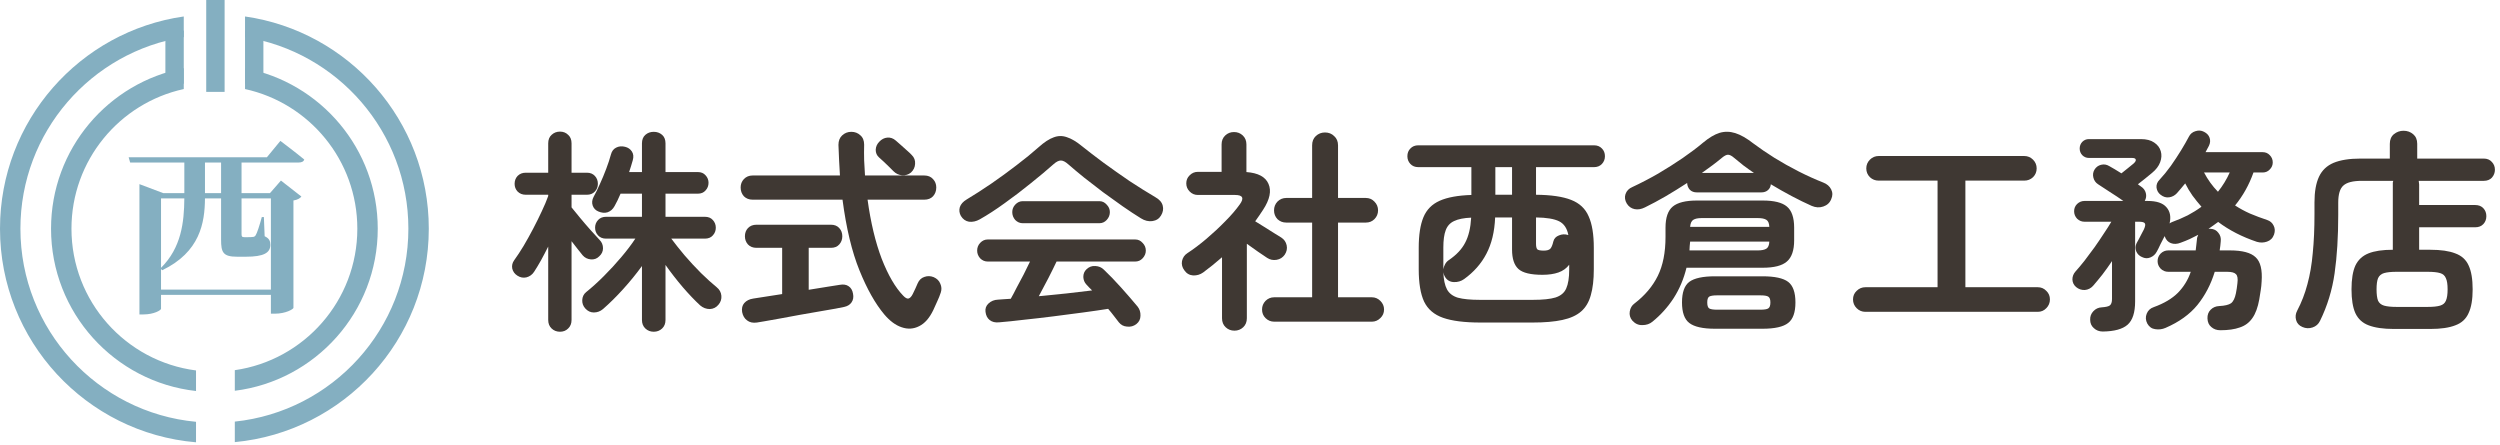 <?xml version="1.0" encoding="UTF-8"?> <svg xmlns="http://www.w3.org/2000/svg" width="292" height="52" viewBox="0 0 292 52" fill="none"><path d="M279.606 38.422C278.373 38.422 277.39 38.28 276.656 37.997C275.94 37.73 275.423 37.255 275.106 36.572C274.806 35.905 274.656 34.98 274.656 33.797C274.656 32.614 274.806 31.689 275.106 31.022C275.423 30.355 275.931 29.88 276.631 29.597C277.331 29.314 278.281 29.172 279.481 29.172V21.547C279.481 21.464 279.481 21.389 279.481 21.322C279.498 21.255 279.515 21.189 279.531 21.122H275.856C274.823 21.122 274.106 21.305 273.706 21.672C273.306 22.022 273.106 22.689 273.106 23.672V25.097C273.106 27.664 272.965 29.939 272.681 31.922C272.398 33.889 271.831 35.739 270.981 37.472C270.798 37.855 270.506 38.114 270.106 38.247C269.706 38.38 269.315 38.364 268.931 38.197C268.531 38.03 268.281 37.755 268.181 37.372C268.081 37.005 268.123 36.647 268.306 36.297C268.823 35.314 269.223 34.28 269.506 33.197C269.806 32.097 270.015 30.88 270.131 29.547C270.265 28.214 270.331 26.714 270.331 25.047V23.647C270.331 22.397 270.506 21.397 270.856 20.647C271.206 19.897 271.773 19.355 272.556 19.022C273.356 18.689 274.406 18.522 275.706 18.522H279.131V16.797C279.131 16.314 279.29 15.939 279.606 15.672C279.94 15.405 280.315 15.272 280.731 15.272C281.165 15.272 281.54 15.405 281.856 15.672C282.173 15.939 282.331 16.314 282.331 16.797V18.522H290.106C290.506 18.522 290.823 18.655 291.056 18.922C291.29 19.172 291.406 19.472 291.406 19.822C291.406 20.172 291.29 20.48 291.056 20.747C290.823 20.997 290.506 21.122 290.106 21.122H282.506C282.523 21.189 282.531 21.255 282.531 21.322C282.548 21.389 282.556 21.464 282.556 21.547V23.947H289.106C289.506 23.947 289.823 24.072 290.056 24.322C290.29 24.572 290.406 24.88 290.406 25.247C290.406 25.614 290.29 25.922 290.056 26.172C289.823 26.422 289.506 26.547 289.106 26.547H282.556V29.172H283.856C285.09 29.172 286.065 29.314 286.781 29.597C287.515 29.864 288.031 30.33 288.331 30.997C288.648 31.664 288.806 32.597 288.806 33.797C288.806 34.98 288.648 35.905 288.331 36.572C288.031 37.255 287.515 37.73 286.781 37.997C286.065 38.28 285.09 38.422 283.856 38.422H279.606ZM279.906 35.847H283.556C284.19 35.847 284.673 35.797 285.006 35.697C285.34 35.597 285.565 35.405 285.681 35.122C285.815 34.822 285.881 34.38 285.881 33.797C285.881 33.214 285.815 32.78 285.681 32.497C285.565 32.197 285.34 31.997 285.006 31.897C284.673 31.797 284.19 31.747 283.556 31.747H279.906C279.29 31.747 278.806 31.797 278.456 31.897C278.123 31.997 277.89 32.197 277.756 32.497C277.64 32.78 277.581 33.214 277.581 33.797C277.581 34.38 277.64 34.822 277.756 35.122C277.89 35.405 278.123 35.597 278.456 35.697C278.806 35.797 279.29 35.847 279.906 35.847Z" fill="#3F3833"></path><path d="M245.607 38.722C245.19 38.722 244.84 38.589 244.557 38.322C244.273 38.072 244.132 37.747 244.132 37.347C244.115 36.964 244.24 36.63 244.507 36.347C244.773 36.064 245.098 35.914 245.482 35.897C245.965 35.864 246.282 35.789 246.432 35.672C246.598 35.539 246.682 35.289 246.682 34.922V30.497C246.315 31.047 245.94 31.572 245.557 32.072C245.173 32.555 244.815 32.989 244.482 33.372C244.215 33.672 243.89 33.839 243.507 33.872C243.123 33.889 242.782 33.772 242.482 33.522C242.215 33.289 242.073 32.997 242.057 32.647C242.057 32.297 242.173 31.989 242.407 31.722C242.723 31.372 243.073 30.955 243.457 30.472C243.84 29.972 244.232 29.447 244.632 28.897C245.032 28.33 245.398 27.789 245.732 27.272C246.082 26.755 246.373 26.297 246.607 25.897H243.457C243.14 25.897 242.857 25.78 242.607 25.547C242.373 25.297 242.257 25.005 242.257 24.672C242.257 24.339 242.373 24.055 242.607 23.822C242.857 23.589 243.14 23.472 243.457 23.472H248.007C247.54 23.139 247.015 22.789 246.432 22.422C245.865 22.039 245.407 21.739 245.057 21.522C244.773 21.339 244.59 21.08 244.507 20.747C244.423 20.414 244.465 20.105 244.632 19.822C244.815 19.522 245.073 19.33 245.407 19.247C245.74 19.164 246.057 19.214 246.357 19.397C246.723 19.597 247.198 19.88 247.782 20.247C247.965 20.097 248.215 19.897 248.532 19.647C248.848 19.38 249.073 19.197 249.207 19.097C249.407 18.914 249.49 18.764 249.457 18.647C249.44 18.514 249.29 18.447 249.007 18.447H243.982C243.682 18.447 243.423 18.339 243.207 18.122C243.007 17.905 242.907 17.647 242.907 17.347C242.907 17.047 243.007 16.789 243.207 16.572C243.423 16.355 243.682 16.247 243.982 16.247H250.057C250.707 16.247 251.223 16.38 251.607 16.647C252.007 16.914 252.265 17.255 252.382 17.672C252.498 18.072 252.473 18.497 252.307 18.947C252.14 19.397 251.823 19.814 251.357 20.197C251.09 20.414 250.815 20.639 250.532 20.872C250.265 21.089 249.99 21.305 249.707 21.522C249.79 21.572 249.857 21.622 249.907 21.672C249.973 21.722 250.032 21.764 250.082 21.797C250.365 21.98 250.548 22.23 250.632 22.547C250.715 22.864 250.673 23.172 250.507 23.472H250.857C251.89 23.472 252.615 23.714 253.032 24.197C253.465 24.68 253.59 25.314 253.407 26.097C253.49 26.03 253.598 25.972 253.732 25.922C254.365 25.689 254.965 25.43 255.532 25.147C256.098 24.847 256.632 24.514 257.132 24.147C256.765 23.73 256.415 23.297 256.082 22.847C255.765 22.397 255.482 21.922 255.232 21.422C255.065 21.622 254.898 21.822 254.732 22.022C254.582 22.205 254.423 22.389 254.257 22.572C254.007 22.839 253.707 22.997 253.357 23.047C253.007 23.097 252.673 22.997 252.357 22.747C252.09 22.547 251.932 22.272 251.882 21.922C251.848 21.572 251.965 21.264 252.232 20.997C252.682 20.514 253.123 19.972 253.557 19.372C253.99 18.755 254.39 18.147 254.757 17.547C255.123 16.947 255.423 16.422 255.657 15.972C255.823 15.639 256.082 15.422 256.432 15.322C256.782 15.205 257.115 15.23 257.432 15.397C257.765 15.564 257.982 15.797 258.082 16.097C258.182 16.397 258.157 16.705 258.007 17.022C257.94 17.139 257.873 17.264 257.807 17.397C257.757 17.514 257.69 17.639 257.607 17.772H264.282C264.615 17.772 264.89 17.889 265.107 18.122C265.34 18.355 265.457 18.639 265.457 18.972C265.457 19.289 265.34 19.564 265.107 19.797C264.89 20.03 264.615 20.147 264.282 20.147H263.207C262.69 21.597 261.973 22.88 261.057 23.997C261.59 24.347 262.173 24.664 262.807 24.947C263.44 25.214 264.107 25.464 264.807 25.697C265.157 25.814 265.407 26.03 265.557 26.347C265.723 26.664 265.74 27.014 265.607 27.397C265.457 27.814 265.182 28.089 264.782 28.222C264.398 28.355 264.007 28.364 263.607 28.247C261.873 27.664 260.365 26.889 259.082 25.922C258.898 26.055 258.715 26.189 258.532 26.322C258.348 26.455 258.157 26.589 257.957 26.722H258.182C258.582 26.739 258.89 26.897 259.107 27.197C259.34 27.48 259.432 27.814 259.382 28.197C259.365 28.364 259.348 28.539 259.332 28.722C259.315 28.889 259.29 29.064 259.257 29.247H260.457C261.907 29.247 262.907 29.514 263.457 30.047C264.023 30.564 264.257 31.514 264.157 32.897C264.14 33.247 264.107 33.572 264.057 33.872C264.023 34.155 263.965 34.522 263.882 34.972C263.715 35.905 263.448 36.63 263.082 37.147C262.715 37.68 262.223 38.047 261.607 38.247C261.007 38.464 260.248 38.572 259.332 38.572C258.915 38.572 258.565 38.447 258.282 38.197C257.998 37.964 257.848 37.63 257.832 37.197C257.815 36.78 257.94 36.439 258.207 36.172C258.473 35.905 258.807 35.764 259.207 35.747C259.857 35.714 260.315 35.605 260.582 35.422C260.848 35.222 261.04 34.83 261.157 34.247C261.19 34.047 261.223 33.855 261.257 33.672C261.29 33.472 261.315 33.272 261.332 33.072C261.398 32.539 261.34 32.189 261.157 32.022C260.99 31.839 260.648 31.747 260.132 31.747H258.682C258.232 33.214 257.557 34.505 256.657 35.622C255.757 36.722 254.515 37.614 252.932 38.297C252.548 38.464 252.148 38.514 251.732 38.447C251.332 38.397 251.023 38.18 250.807 37.797C250.607 37.414 250.582 37.03 250.732 36.647C250.882 36.264 251.157 36.005 251.557 35.872C252.757 35.439 253.698 34.88 254.382 34.197C255.065 33.497 255.565 32.68 255.882 31.747H253.257C252.907 31.747 252.607 31.622 252.357 31.372C252.123 31.122 252.007 30.83 252.007 30.497C252.007 30.164 252.123 29.872 252.357 29.622C252.607 29.372 252.907 29.247 253.257 29.247H256.457C256.49 29.03 256.515 28.814 256.532 28.597C256.565 28.38 256.59 28.155 256.607 27.922C256.607 27.839 256.623 27.755 256.657 27.672C256.69 27.572 256.723 27.489 256.757 27.422C256.44 27.589 256.107 27.755 255.757 27.922C255.423 28.072 255.073 28.214 254.707 28.347C254.29 28.514 253.907 28.53 253.557 28.397C253.223 28.264 252.99 28.014 252.857 27.647L252.832 27.572C252.665 27.889 252.498 28.214 252.332 28.547C252.182 28.88 252.04 29.164 251.907 29.397C251.74 29.714 251.49 29.939 251.157 30.072C250.84 30.205 250.515 30.189 250.182 30.022C249.865 29.889 249.64 29.664 249.507 29.347C249.39 29.014 249.407 28.697 249.557 28.397C249.607 28.314 249.69 28.164 249.807 27.947C249.923 27.714 250.04 27.489 250.157 27.272C250.29 27.039 250.373 26.88 250.407 26.797C250.573 26.43 250.607 26.189 250.507 26.072C250.423 25.955 250.19 25.897 249.807 25.897H249.382V35.197C249.382 36.497 249.09 37.405 248.507 37.922C247.923 38.439 246.957 38.705 245.607 38.722ZM259.057 22.397C259.607 21.714 260.065 20.964 260.432 20.147H257.432C257.865 20.98 258.407 21.73 259.057 22.397Z" fill="#3F3833"></path><path d="M217.882 36.422C217.482 36.422 217.14 36.28 216.857 35.997C216.573 35.714 216.432 35.372 216.432 34.972C216.432 34.572 216.573 34.239 216.857 33.972C217.14 33.689 217.482 33.547 217.882 33.547H226.307V21.097H219.432C219.032 21.097 218.69 20.964 218.407 20.697C218.123 20.414 217.982 20.072 217.982 19.672C217.982 19.272 218.123 18.93 218.407 18.647C218.69 18.364 219.032 18.222 219.432 18.222H236.432C236.832 18.222 237.173 18.364 237.457 18.647C237.74 18.93 237.882 19.272 237.882 19.672C237.882 20.072 237.74 20.414 237.457 20.697C237.173 20.964 236.832 21.097 236.432 21.097H229.557V33.547H238.007C238.407 33.547 238.74 33.689 239.007 33.972C239.29 34.239 239.432 34.572 239.432 34.972C239.432 35.372 239.29 35.714 239.007 35.997C238.74 36.28 238.407 36.422 238.007 36.422H217.882Z" fill="#3F3833"></path><path d="M193.007 37.572C192.69 37.839 192.298 37.972 191.832 37.972C191.382 37.989 190.99 37.814 190.657 37.447C190.39 37.13 190.29 36.772 190.357 36.372C190.423 35.972 190.607 35.664 190.907 35.447C192.123 34.514 193.032 33.439 193.632 32.222C194.232 31.005 194.532 29.489 194.532 27.672V26.597C194.532 25.414 194.815 24.589 195.382 24.122C195.948 23.655 196.89 23.422 198.207 23.422H205.882C207.215 23.422 208.157 23.655 208.707 24.122C209.273 24.589 209.557 25.414 209.557 26.597V28.072C209.557 29.239 209.273 30.064 208.707 30.547C208.157 31.03 207.215 31.272 205.882 31.272H196.982C196.665 32.572 196.165 33.755 195.482 34.822C194.798 35.872 193.973 36.789 193.007 37.572ZM192.132 24.222C191.698 24.439 191.29 24.505 190.907 24.422C190.523 24.339 190.223 24.122 190.007 23.772C189.79 23.405 189.74 23.039 189.857 22.672C189.99 22.289 190.257 22.014 190.657 21.847C191.657 21.38 192.665 20.855 193.682 20.272C194.698 19.672 195.657 19.064 196.557 18.447C197.473 17.814 198.257 17.222 198.907 16.672C199.607 16.089 200.248 15.705 200.832 15.522C201.432 15.339 202.048 15.347 202.682 15.547C203.315 15.747 204.015 16.147 204.782 16.747C205.515 17.297 206.332 17.855 207.232 18.422C208.148 18.989 209.098 19.522 210.082 20.022C211.065 20.522 212.023 20.955 212.957 21.322C213.39 21.489 213.698 21.755 213.882 22.122C214.065 22.489 214.065 22.872 213.882 23.272C213.715 23.689 213.407 23.972 212.957 24.122C212.523 24.272 212.073 24.247 211.607 24.047C210.857 23.714 210.073 23.33 209.257 22.897C208.44 22.464 207.632 22.005 206.832 21.522C206.815 21.789 206.707 22.014 206.507 22.197C206.307 22.38 206.04 22.472 205.707 22.472H198.207C197.857 22.472 197.582 22.372 197.382 22.172C197.182 21.955 197.073 21.689 197.057 21.372C196.24 21.905 195.407 22.422 194.557 22.922C193.723 23.405 192.915 23.839 192.132 24.222ZM200.307 38.397C198.89 38.397 197.89 38.172 197.307 37.722C196.74 37.289 196.457 36.489 196.457 35.322C196.457 34.155 196.74 33.355 197.307 32.922C197.89 32.489 198.89 32.272 200.307 32.272H205.857C207.29 32.272 208.29 32.489 208.857 32.922C209.423 33.355 209.707 34.155 209.707 35.322C209.707 36.489 209.423 37.289 208.857 37.722C208.29 38.172 207.29 38.397 205.857 38.397H200.307ZM200.557 36.172H205.607C206.073 36.172 206.382 36.122 206.532 36.022C206.698 35.922 206.782 35.689 206.782 35.322C206.782 34.972 206.698 34.747 206.532 34.647C206.382 34.547 206.073 34.497 205.607 34.497H200.557C200.107 34.497 199.798 34.547 199.632 34.647C199.482 34.747 199.407 34.972 199.407 35.322C199.407 35.689 199.482 35.922 199.632 36.022C199.798 36.122 200.107 36.172 200.557 36.172ZM197.332 29.247H205.332C205.765 29.247 206.09 29.18 206.307 29.047C206.523 28.914 206.64 28.639 206.657 28.222H197.407C197.39 28.389 197.373 28.564 197.357 28.747C197.357 28.914 197.348 29.08 197.332 29.247ZM197.407 26.497H206.657C206.64 26.08 206.523 25.805 206.307 25.672C206.09 25.539 205.765 25.472 205.332 25.472H198.732C198.315 25.472 197.998 25.539 197.782 25.672C197.565 25.805 197.44 26.08 197.407 26.497ZM198.782 20.197H204.857C204.44 19.914 204.032 19.622 203.632 19.322C203.248 19.022 202.89 18.73 202.557 18.447C202.273 18.197 202.032 18.072 201.832 18.072C201.648 18.072 201.415 18.189 201.132 18.422C200.815 18.689 200.457 18.972 200.057 19.272C199.657 19.572 199.232 19.88 198.782 20.197Z" fill="#3F3833"></path><path d="M172.907 37.672C171.057 37.672 169.607 37.489 168.557 37.122C167.507 36.755 166.765 36.122 166.332 35.222C165.915 34.322 165.707 33.064 165.707 31.447V28.947C165.707 27.447 165.89 26.255 166.257 25.372C166.623 24.489 167.257 23.847 168.157 23.447C169.057 23.047 170.29 22.822 171.857 22.772V19.522H165.657C165.273 19.522 164.965 19.397 164.732 19.147C164.498 18.897 164.382 18.597 164.382 18.247C164.382 17.88 164.498 17.58 164.732 17.347C164.965 17.097 165.273 16.972 165.657 16.972H186.182C186.565 16.972 186.873 17.097 187.107 17.347C187.34 17.58 187.457 17.88 187.457 18.247C187.457 18.597 187.34 18.897 187.107 19.147C186.873 19.397 186.565 19.522 186.182 19.522H179.407V22.747C181.173 22.764 182.54 22.964 183.507 23.347C184.49 23.73 185.173 24.372 185.557 25.272C185.957 26.155 186.157 27.38 186.157 28.947V31.447C186.157 32.664 186.04 33.672 185.807 34.472C185.59 35.272 185.215 35.905 184.682 36.372C184.148 36.839 183.415 37.172 182.482 37.372C181.565 37.572 180.407 37.672 179.007 37.672H172.907ZM172.857 35.022H179.057C180.207 35.022 181.082 34.93 181.682 34.747C182.298 34.547 182.715 34.197 182.932 33.697C183.165 33.18 183.282 32.447 183.282 31.497V30.922C182.965 31.339 182.548 31.639 182.032 31.822C181.515 32.005 180.89 32.097 180.157 32.097C178.79 32.097 177.857 31.872 177.357 31.422C176.857 30.972 176.607 30.214 176.607 29.147V25.397H174.632C174.565 27.064 174.223 28.48 173.607 29.647C173.007 30.797 172.14 31.78 171.007 32.597C170.657 32.847 170.257 32.964 169.807 32.947C169.357 32.93 169.015 32.73 168.782 32.347C168.732 32.264 168.69 32.18 168.657 32.097C168.64 31.997 168.615 31.897 168.582 31.797C168.615 32.664 168.757 33.33 169.007 33.797C169.257 34.264 169.682 34.589 170.282 34.772C170.898 34.939 171.757 35.022 172.857 35.022ZM168.582 31.447C168.615 31.247 168.682 31.055 168.782 30.872C168.882 30.672 169.032 30.505 169.232 30.372C170.115 29.772 170.748 29.097 171.132 28.347C171.532 27.597 171.765 26.622 171.832 25.422C170.982 25.455 170.315 25.589 169.832 25.822C169.365 26.039 169.04 26.397 168.857 26.897C168.673 27.38 168.582 28.055 168.582 28.922V31.447ZM180.307 29.272C180.657 29.272 180.907 29.205 181.057 29.072C181.207 28.922 181.332 28.63 181.432 28.197C181.515 27.864 181.732 27.63 182.082 27.497C182.432 27.347 182.79 27.33 183.157 27.447H183.182C183.032 26.664 182.673 26.13 182.107 25.847C181.54 25.564 180.64 25.414 179.407 25.397V28.472C179.407 28.789 179.457 29.005 179.557 29.122C179.673 29.222 179.923 29.272 180.307 29.272ZM174.657 22.747H176.607V19.522H174.657V22.747Z" fill="#3F3833"></path><path d="M148.832 37.572C148.432 37.572 148.09 37.43 147.807 37.147C147.54 36.88 147.407 36.547 147.407 36.147C147.407 35.764 147.54 35.43 147.807 35.147C148.09 34.864 148.432 34.722 148.832 34.722H153.257V25.997H150.232C149.832 25.997 149.49 25.864 149.207 25.597C148.94 25.314 148.807 24.972 148.807 24.572C148.807 24.172 148.94 23.83 149.207 23.547C149.49 23.264 149.832 23.122 150.232 23.122H153.257V16.972C153.257 16.522 153.398 16.164 153.682 15.897C153.982 15.614 154.34 15.472 154.757 15.472C155.19 15.472 155.548 15.614 155.832 15.897C156.132 16.164 156.282 16.522 156.282 16.972V23.122H159.532C159.932 23.122 160.265 23.264 160.532 23.547C160.815 23.83 160.957 24.172 160.957 24.572C160.957 24.972 160.815 25.314 160.532 25.597C160.265 25.864 159.932 25.997 159.532 25.997H156.282V34.722H160.232C160.615 34.722 160.948 34.864 161.232 35.147C161.515 35.43 161.657 35.764 161.657 36.147C161.657 36.547 161.515 36.88 161.232 37.147C160.948 37.43 160.615 37.572 160.232 37.572H148.832ZM144.182 38.622C143.782 38.622 143.44 38.489 143.157 38.222C142.873 37.955 142.732 37.605 142.732 37.172V30.047C142.365 30.364 141.998 30.672 141.632 30.972C141.282 31.255 140.915 31.539 140.532 31.822C140.182 32.072 139.79 32.189 139.357 32.172C138.923 32.139 138.582 31.939 138.332 31.572C138.082 31.239 137.99 30.88 138.057 30.497C138.14 30.097 138.348 29.789 138.682 29.572C139.398 29.105 140.14 28.547 140.907 27.897C141.673 27.247 142.398 26.572 143.082 25.872C143.782 25.172 144.357 24.505 144.807 23.872C145.34 23.139 145.157 22.772 144.257 22.772H139.907C139.54 22.772 139.223 22.639 138.957 22.372C138.69 22.105 138.557 21.789 138.557 21.422C138.557 21.039 138.69 20.722 138.957 20.472C139.223 20.205 139.54 20.072 139.907 20.072H142.682V16.872C142.682 16.439 142.823 16.089 143.107 15.822C143.39 15.555 143.732 15.422 144.132 15.422C144.532 15.422 144.873 15.555 145.157 15.822C145.44 16.089 145.582 16.439 145.582 16.872V20.097C146.948 20.197 147.807 20.655 148.157 21.472C148.523 22.289 148.315 23.297 147.532 24.497C147.382 24.714 147.232 24.939 147.082 25.172C146.932 25.389 146.773 25.614 146.607 25.847C146.907 26.03 147.257 26.247 147.657 26.497C148.057 26.747 148.44 26.989 148.807 27.222C149.173 27.439 149.457 27.614 149.657 27.747C149.99 27.964 150.198 28.264 150.282 28.647C150.365 29.03 150.29 29.397 150.057 29.747C149.823 30.08 149.507 30.28 149.107 30.347C148.707 30.414 148.34 30.339 148.007 30.122C147.74 29.955 147.382 29.714 146.932 29.397C146.498 29.08 146.065 28.772 145.632 28.472V37.172C145.632 37.605 145.49 37.955 145.207 38.222C144.923 38.489 144.582 38.622 144.182 38.622Z" fill="#3F3833"></path><path d="M132.732 37.847C132.415 38.097 132.048 38.197 131.632 38.147C131.232 38.114 130.915 37.947 130.682 37.647C130.498 37.397 130.298 37.139 130.082 36.872C129.882 36.605 129.665 36.339 129.432 36.072C128.598 36.205 127.623 36.347 126.507 36.497C125.407 36.647 124.257 36.797 123.057 36.947C121.873 37.097 120.723 37.23 119.607 37.347C118.507 37.48 117.54 37.58 116.707 37.647C116.24 37.697 115.865 37.605 115.582 37.372C115.315 37.155 115.157 36.839 115.107 36.422C115.057 36.039 115.173 35.714 115.457 35.447C115.757 35.164 116.132 35.014 116.582 34.997C116.815 34.98 117.048 34.964 117.282 34.947C117.532 34.93 117.79 34.914 118.057 34.897C118.257 34.547 118.482 34.122 118.732 33.622C118.998 33.122 119.273 32.605 119.557 32.072C119.84 31.522 120.09 31.014 120.307 30.547H115.357C115.023 30.547 114.732 30.422 114.482 30.172C114.248 29.905 114.132 29.605 114.132 29.272C114.132 28.922 114.248 28.622 114.482 28.372C114.732 28.105 115.023 27.972 115.357 27.972H132.607C132.94 27.972 133.223 28.105 133.457 28.372C133.707 28.622 133.832 28.922 133.832 29.272C133.832 29.605 133.707 29.905 133.457 30.172C133.223 30.422 132.94 30.547 132.607 30.547H123.407C123.157 31.08 122.84 31.722 122.457 32.472C122.073 33.222 121.698 33.93 121.332 34.597C122.415 34.497 123.498 34.389 124.582 34.272C125.665 34.155 126.657 34.039 127.557 33.922C127.44 33.789 127.323 33.672 127.207 33.572C127.107 33.455 126.998 33.339 126.882 33.222C126.665 32.989 126.548 32.697 126.532 32.347C126.532 31.98 126.657 31.68 126.907 31.447C127.207 31.164 127.548 31.039 127.932 31.072C128.332 31.089 128.665 31.23 128.932 31.497C129.565 32.097 130.24 32.797 130.957 33.597C131.673 34.397 132.315 35.139 132.882 35.822C133.115 36.122 133.223 36.472 133.207 36.872C133.207 37.272 133.048 37.597 132.732 37.847ZM114.432 25.622C114.015 25.855 113.598 25.947 113.182 25.897C112.782 25.83 112.465 25.605 112.232 25.222C112.048 24.889 112.007 24.547 112.107 24.197C112.223 23.847 112.49 23.547 112.907 23.297C113.823 22.747 114.782 22.13 115.782 21.447C116.798 20.747 117.782 20.03 118.732 19.297C119.698 18.564 120.557 17.864 121.307 17.197C121.957 16.614 122.54 16.23 123.057 16.047C123.573 15.847 124.09 15.839 124.607 16.022C125.14 16.189 125.74 16.547 126.407 17.097C127.09 17.647 127.915 18.28 128.882 18.997C129.865 19.714 130.882 20.43 131.932 21.147C132.998 21.847 133.998 22.472 134.932 23.022C135.415 23.289 135.707 23.622 135.807 24.022C135.907 24.405 135.84 24.789 135.607 25.172C135.39 25.539 135.057 25.755 134.607 25.822C134.157 25.889 133.707 25.78 133.257 25.497C132.607 25.097 131.898 24.63 131.132 24.097C130.382 23.564 129.615 23.014 128.832 22.447C128.065 21.864 127.332 21.297 126.632 20.747C125.932 20.18 125.315 19.664 124.782 19.197C124.448 18.897 124.157 18.747 123.907 18.747C123.657 18.747 123.365 18.897 123.032 19.197C122.282 19.864 121.407 20.597 120.407 21.397C119.423 22.197 118.407 22.972 117.357 23.722C116.323 24.472 115.348 25.105 114.432 25.622ZM119.457 26.072C119.123 26.072 118.832 25.947 118.582 25.697C118.348 25.43 118.232 25.122 118.232 24.772C118.232 24.439 118.348 24.147 118.582 23.897C118.832 23.63 119.123 23.497 119.457 23.497H128.407C128.74 23.497 129.023 23.63 129.257 23.897C129.507 24.147 129.632 24.439 129.632 24.772C129.632 25.122 129.507 25.43 129.257 25.697C129.023 25.947 128.74 26.072 128.407 26.072H119.457Z" fill="#3F3833"></path><path d="M103.282 36.722C102.232 35.472 101.265 33.755 100.382 31.572C99.498 29.389 98.84 26.639 98.406 23.322H87.906C87.49 23.322 87.148 23.189 86.882 22.922C86.632 22.639 86.507 22.297 86.507 21.897C86.507 21.514 86.632 21.189 86.882 20.922C87.148 20.639 87.49 20.497 87.906 20.497H98.106C98.073 19.93 98.04 19.347 98.007 18.747C97.99 18.147 97.965 17.539 97.931 16.922C97.931 16.455 98.073 16.089 98.356 15.822C98.656 15.539 99.015 15.397 99.431 15.397C99.848 15.397 100.198 15.53 100.482 15.797C100.782 16.047 100.932 16.414 100.932 16.897C100.915 17.514 100.915 18.122 100.932 18.722C100.965 19.322 100.998 19.914 101.032 20.497H107.957C108.39 20.497 108.732 20.639 108.982 20.922C109.232 21.189 109.357 21.514 109.357 21.897C109.357 22.297 109.232 22.639 108.982 22.922C108.732 23.189 108.39 23.322 107.957 23.322H101.332C101.698 25.989 102.248 28.289 102.982 30.222C103.732 32.139 104.565 33.572 105.482 34.522C105.732 34.789 105.94 34.905 106.107 34.872C106.29 34.822 106.457 34.647 106.607 34.347C106.69 34.164 106.79 33.955 106.907 33.722C107.023 33.472 107.115 33.264 107.182 33.097C107.348 32.714 107.607 32.464 107.957 32.347C108.323 32.214 108.69 32.222 109.057 32.372C109.44 32.539 109.698 32.797 109.832 33.147C109.982 33.48 109.998 33.822 109.882 34.172C109.765 34.522 109.632 34.855 109.482 35.172C109.348 35.489 109.19 35.839 109.007 36.222C108.557 37.155 108.007 37.78 107.357 38.097C106.707 38.43 106.023 38.472 105.307 38.222C104.607 37.989 103.932 37.489 103.282 36.722ZM88.406 37.672C87.94 37.739 87.556 37.655 87.257 37.422C86.957 37.205 86.765 36.88 86.681 36.447C86.615 36.014 86.698 35.664 86.931 35.397C87.181 35.114 87.531 34.939 87.981 34.872C88.098 34.855 88.473 34.797 89.106 34.697C89.74 34.597 90.49 34.48 91.356 34.347V28.947H88.356C87.94 28.947 87.606 28.814 87.356 28.547C87.123 28.28 87.007 27.964 87.007 27.597C87.007 27.214 87.123 26.897 87.356 26.647C87.606 26.38 87.94 26.247 88.356 26.247H97.056C97.473 26.247 97.798 26.38 98.031 26.647C98.265 26.897 98.382 27.214 98.382 27.597C98.382 27.964 98.265 28.28 98.031 28.547C97.798 28.814 97.473 28.947 97.056 28.947H94.457V33.847C95.34 33.714 96.115 33.589 96.781 33.472C97.465 33.355 97.89 33.289 98.056 33.272C98.49 33.189 98.84 33.239 99.106 33.422C99.39 33.605 99.565 33.897 99.632 34.297C99.715 34.697 99.656 35.039 99.457 35.322C99.273 35.589 98.99 35.764 98.606 35.847C98.457 35.88 98.123 35.947 97.606 36.047C97.09 36.13 96.465 36.239 95.731 36.372C94.998 36.505 94.231 36.639 93.431 36.772C92.632 36.922 91.865 37.064 91.132 37.197C90.415 37.33 89.806 37.439 89.306 37.522C88.823 37.605 88.523 37.655 88.406 37.672ZM106.407 20.147C106.107 20.397 105.757 20.505 105.357 20.472C104.973 20.439 104.64 20.28 104.357 19.997C104.24 19.864 104.073 19.697 103.857 19.497C103.64 19.28 103.423 19.072 103.207 18.872C102.99 18.672 102.815 18.514 102.682 18.397C102.415 18.164 102.282 17.864 102.282 17.497C102.298 17.13 102.44 16.814 102.707 16.547C102.973 16.264 103.282 16.105 103.632 16.072C103.998 16.039 104.332 16.155 104.632 16.422C104.782 16.539 104.982 16.714 105.232 16.947C105.482 17.164 105.723 17.38 105.957 17.597C106.207 17.814 106.39 17.989 106.507 18.122C106.79 18.405 106.915 18.747 106.882 19.147C106.865 19.53 106.707 19.864 106.407 20.147Z" fill="#3F3833"></path><path d="M76.356 38.747C75.973 38.747 75.648 38.622 75.382 38.372C75.115 38.122 74.981 37.789 74.981 37.372V31.072C74.315 31.989 73.582 32.889 72.781 33.772C71.998 34.639 71.215 35.414 70.431 36.097C70.115 36.364 69.757 36.497 69.356 36.497C68.973 36.497 68.64 36.339 68.356 36.022C68.106 35.739 67.99 35.414 68.007 35.047C68.023 34.664 68.173 34.355 68.457 34.122C69.14 33.572 69.832 32.947 70.531 32.247C71.248 31.53 71.923 30.797 72.556 30.047C73.207 29.28 73.757 28.555 74.207 27.872H70.781C70.398 27.872 70.09 27.747 69.856 27.497C69.623 27.247 69.507 26.947 69.507 26.597C69.507 26.247 69.623 25.947 69.856 25.697C70.09 25.447 70.398 25.322 70.781 25.322H74.981V22.622H72.481C72.365 22.889 72.248 23.147 72.132 23.397C72.015 23.63 71.898 23.855 71.781 24.072C71.582 24.439 71.306 24.68 70.957 24.797C70.623 24.897 70.265 24.864 69.882 24.697C69.565 24.564 69.348 24.339 69.231 24.022C69.115 23.689 69.148 23.347 69.332 22.997C69.565 22.58 69.806 22.089 70.056 21.522C70.323 20.939 70.573 20.339 70.806 19.722C71.04 19.105 71.223 18.547 71.356 18.047C71.457 17.664 71.656 17.397 71.957 17.247C72.273 17.08 72.623 17.047 73.007 17.147C73.356 17.23 73.623 17.414 73.806 17.697C73.99 17.98 74.023 18.322 73.906 18.722C73.84 18.939 73.773 19.164 73.707 19.397C73.64 19.63 73.565 19.864 73.481 20.097H74.981V16.747C74.981 16.314 75.115 15.98 75.382 15.747C75.648 15.514 75.973 15.397 76.356 15.397C76.74 15.397 77.065 15.514 77.332 15.747C77.598 15.98 77.731 16.314 77.731 16.747V20.097H81.507C81.89 20.097 82.19 20.222 82.406 20.472C82.64 20.722 82.757 21.014 82.757 21.347C82.757 21.697 82.64 21.997 82.406 22.247C82.19 22.497 81.89 22.622 81.507 22.622H77.731V25.322H82.332C82.731 25.322 83.04 25.447 83.257 25.697C83.49 25.947 83.606 26.247 83.606 26.597C83.606 26.947 83.49 27.247 83.257 27.497C83.04 27.747 82.731 27.872 82.332 27.872H78.406C78.84 28.455 79.356 29.105 79.957 29.822C80.573 30.539 81.215 31.23 81.882 31.897C82.548 32.547 83.156 33.097 83.707 33.547C84.04 33.814 84.223 34.147 84.257 34.547C84.29 34.93 84.181 35.272 83.931 35.572C83.665 35.905 83.323 36.08 82.906 36.097C82.49 36.097 82.115 35.955 81.781 35.672C81.148 35.089 80.465 34.372 79.731 33.522C78.998 32.655 78.332 31.797 77.731 30.947V37.372C77.731 37.789 77.598 38.122 77.332 38.372C77.065 38.622 76.74 38.747 76.356 38.747ZM65.406 38.747C65.023 38.747 64.698 38.622 64.431 38.372C64.165 38.122 64.031 37.789 64.031 37.372V28.797C63.748 29.364 63.465 29.905 63.181 30.422C62.898 30.922 62.632 31.364 62.382 31.747C62.165 32.08 61.865 32.297 61.481 32.397C61.115 32.48 60.765 32.414 60.431 32.197C60.115 31.997 59.915 31.722 59.831 31.372C59.765 31.022 59.84 30.697 60.056 30.397C60.407 29.914 60.773 29.355 61.157 28.722C61.54 28.072 61.915 27.397 62.282 26.697C62.648 25.997 62.981 25.322 63.282 24.672C63.598 24.005 63.848 23.414 64.031 22.897V22.747H61.407C61.023 22.747 60.706 22.622 60.456 22.372C60.223 22.122 60.106 21.822 60.106 21.472C60.106 21.105 60.223 20.797 60.456 20.547C60.706 20.297 61.023 20.172 61.407 20.172H64.031V16.747C64.031 16.314 64.165 15.98 64.431 15.747C64.698 15.497 65.023 15.372 65.406 15.372C65.79 15.372 66.106 15.497 66.356 15.747C66.623 15.98 66.757 16.314 66.757 16.747V20.172H68.556C68.94 20.172 69.248 20.297 69.481 20.547C69.715 20.797 69.832 21.105 69.832 21.472C69.832 21.822 69.715 22.122 69.481 22.372C69.248 22.622 68.94 22.747 68.556 22.747H66.757V24.222C67.023 24.555 67.356 24.964 67.757 25.447C68.156 25.93 68.565 26.405 68.981 26.872C69.398 27.339 69.748 27.722 70.031 28.022C70.298 28.289 70.431 28.614 70.431 28.997C70.431 29.364 70.281 29.68 69.981 29.947C69.715 30.214 69.39 30.33 69.007 30.297C68.623 30.264 68.306 30.105 68.056 29.822C67.89 29.605 67.69 29.355 67.457 29.072C67.223 28.789 66.99 28.489 66.757 28.172V37.372C66.757 37.789 66.623 38.122 66.356 38.372C66.106 38.622 65.79 38.747 65.406 38.747Z" fill="#3F3833"></path><path d="M23.941 22.561H25.822V18.982H23.941V22.561ZM31.641 23.176H28.212V27.327C28.212 27.613 28.256 27.701 28.543 27.701H28.986C29.185 27.701 29.34 27.701 29.473 27.679C29.605 27.679 29.738 27.657 29.849 27.503C30.026 27.239 30.335 26.273 30.579 25.351H30.822L30.911 27.591C31.464 27.854 31.575 28.162 31.575 28.601C31.575 29.524 30.822 29.985 28.72 29.985H27.703C26.043 29.985 25.822 29.48 25.822 27.986V23.176H23.941C23.919 26.032 23.366 29.436 18.941 31.566L18.808 31.412V33.828H31.641V23.176ZM21.53 23.176H18.808V31.281C21.176 28.931 21.508 25.966 21.53 23.176ZM28.212 18.982V22.561H31.53L32.813 21.09L35.203 22.957C35.048 23.154 34.783 23.33 34.274 23.418V35.959C34.274 36.09 33.411 36.639 32.083 36.639H31.641V34.443H18.808V36.069C18.808 36.222 18.012 36.727 16.729 36.727H16.286V21.507L19.074 22.561H21.53V18.982H15.202L15.025 18.366H31.176L32.747 16.456C32.747 16.456 34.473 17.752 35.535 18.63C35.469 18.872 35.225 18.982 34.893 18.982H28.212Z" fill="#84AFC1"></path><path fill-rule="evenodd" clip-rule="evenodd" d="M28.619 10.401C36.12 12.038 41.736 18.719 41.736 26.711C41.736 35.121 35.517 42.079 27.426 43.236V45.642C36.838 44.469 44.121 36.44 44.121 26.711C44.121 17.396 37.446 9.641 28.619 7.966V10.401ZM21.464 7.966C12.637 9.641 5.962 17.396 5.962 26.711C5.962 36.522 13.368 44.604 22.895 45.671V43.268C14.689 42.215 8.347 35.204 8.347 26.711C8.347 18.719 13.963 12.038 21.464 10.401V7.966Z" fill="#84AFC1"></path><path fill-rule="evenodd" clip-rule="evenodd" d="M28.619 4.335C39.432 6.05 47.698 15.415 47.698 26.711C47.698 38.418 38.818 48.052 27.426 49.243V51.64C40.138 50.439 50.083 39.736 50.083 26.711C50.083 14.095 40.754 3.659 28.619 1.923V4.335ZM21.464 1.923C9.329 3.659 0 14.095 0 26.711C0 39.818 10.07 50.573 22.895 51.661V49.267C11.389 48.186 2.385 38.5 2.385 26.711C2.385 15.415 10.651 6.05 21.464 4.335V1.923Z" fill="#84AFC1"></path><path fill-rule="evenodd" clip-rule="evenodd" d="M19.318 9.778L19.318 3.577L21.464 3.577L21.464 9.778L19.318 9.778Z" fill="#84AFC1"></path><path fill-rule="evenodd" clip-rule="evenodd" d="M24.087 10.732L24.087 9.38224e-08L26.234 0L26.234 10.732L24.087 10.732Z" fill="#84AFC1"></path><path fill-rule="evenodd" clip-rule="evenodd" d="M28.619 9.778L28.619 3.577L30.765 3.577L30.765 9.778L28.619 9.778Z" fill="#84AFC1"></path></svg> 